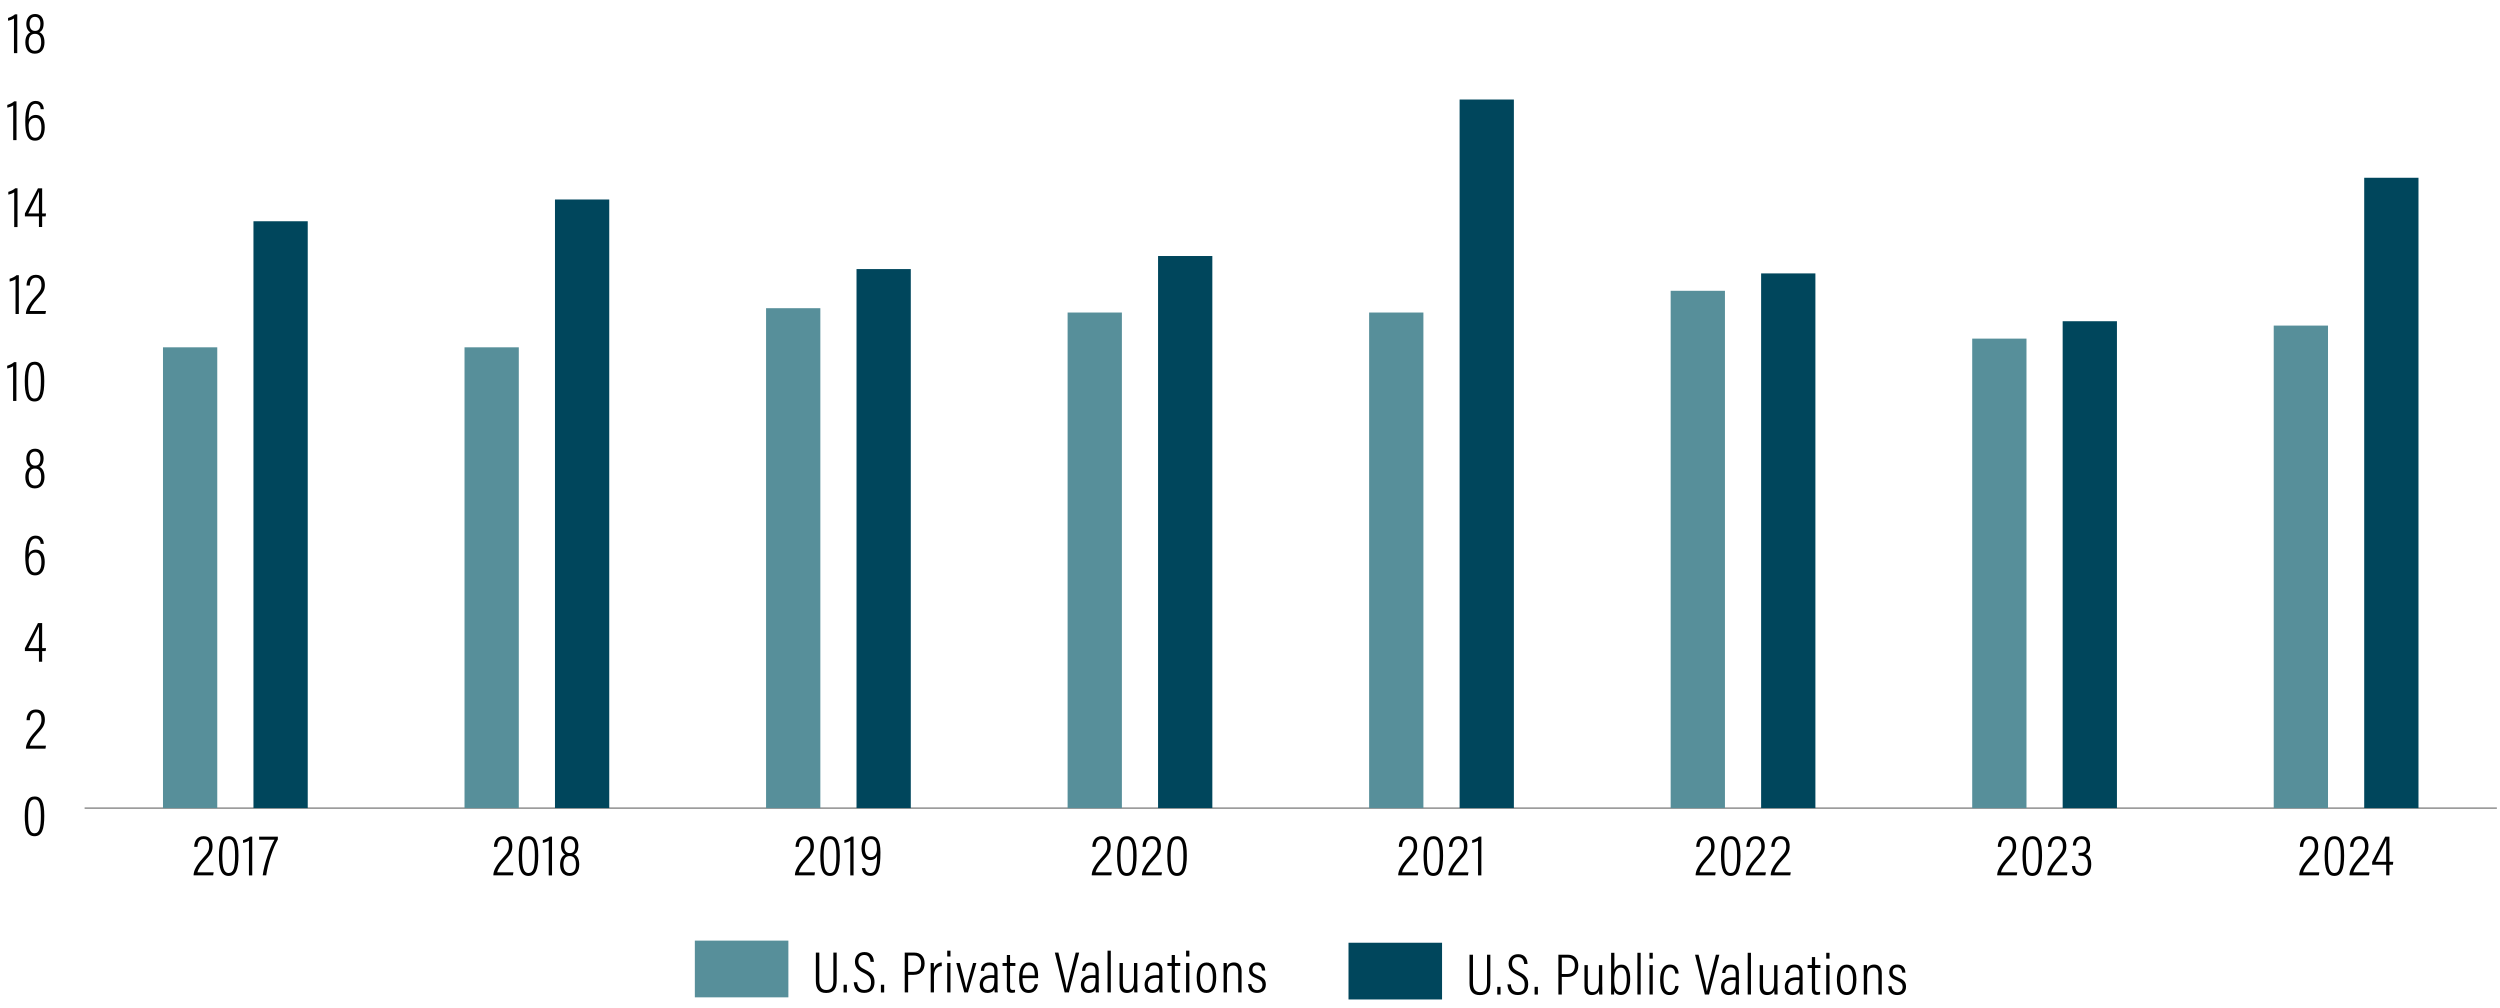 <?xml version="1.0" encoding="utf-8"?>
<!-- Generator: Adobe Illustrator 26.0.1, SVG Export Plug-In . SVG Version: 6.00 Build 0)  -->
<svg version="1.1" id="Guides" xmlns="http://www.w3.org/2000/svg" xmlns:xlink="http://www.w3.org/1999/xlink" x="0px" y="0px"
	 viewBox="0 0 940 378.88" style="enable-background:new 0 0 940 378.88;" xml:space="preserve">
<style type="text/css">
	.st0{fill:none;stroke:#808080;stroke-width:0.5;stroke-miterlimit:10;}
	.st1{fill:none;}
	.st2{fill:#00465C;}
	.st3{fill:#578F9A;}
</style>
<line class="st0" x1="31.81" y1="303.85" x2="938.82" y2="303.85"/>
<g>
	<path d="M16.65,306.76c0,5.19-0.95,7.66-3.67,7.66c-2.86,0-3.67-2.73-3.67-7.68c0-5.39,1.3-7.26,3.74-7.26
		C15.66,299.47,16.65,301.7,16.65,306.76z M10.57,306.71c0,4.36,0.51,6.6,2.4,6.6c1.87,0,2.4-2.13,2.4-6.56
		c0-4.49-0.64-6.18-2.35-6.18C11.34,300.57,10.57,302.07,10.57,306.71z"/>
</g>
<g>
	<path d="M9.74,281.5v-0.09c0-1.56,1.01-3.63,3.3-6.14c1.91-2.09,2.55-2.93,2.55-4.67c0-1.39-0.42-2.75-2.11-2.75
		c-1.47,0-2.18,1.12-2.27,2.95H9.98c0.02-2.07,1.03-4.03,3.52-4.03c2.53,0,3.37,1.78,3.37,3.81c0,2.09-0.77,3.1-2.71,5.17
		c-1.89,2.02-2.75,3.61-2.99,4.62h6.12l-0.2,1.12H9.74z"/>
</g>
<g>
	<path d="M14.64,248.81v-4H9.36v-1.08l4.91-9.46h1.58v9.44h1.45l-0.13,1.1h-1.32v4H14.64z M14.64,239.3c0-1.19-0.02-2.75,0.04-3.81
		c-0.73,1.76-2.84,5.81-4.05,8.21h4V239.3z"/>
</g>
<g>
	<path d="M10.77,208.31c0.37-0.79,1.21-1.65,2.73-1.65c2.29,0,3.32,1.89,3.32,4.64c0,2.6-0.92,5.04-3.65,5.04
		c-3.08,0-3.67-3.04-3.67-7.22c0-4.62,0.92-7.72,3.94-7.72c2.6,0,3.01,2.31,3.04,3.1h-1.19c-0.02-0.2-0.13-2.02-1.89-2.02
		C10.9,202.48,10.84,206.4,10.77,208.31z M15.57,211.39c0-2.18-0.64-3.63-2.29-3.63c-1.83,0-2.51,1.56-2.51,2.9
		c0,1.96,0.42,4.6,2.42,4.6C14.62,215.26,15.57,214.05,15.57,211.39z"/>
</g>
<g>
	<path d="M9.52,179.38c0-2.46,1.12-3.39,1.91-3.78c-0.9-0.48-1.54-1.54-1.54-3.15c0-1.87,0.97-3.74,3.32-3.74
		c2.27,0,3.19,1.74,3.19,3.59c0,2-0.79,2.9-1.58,3.26c1.08,0.46,1.91,1.61,1.91,3.83c0,2.42-1.17,4.25-3.65,4.25
		S9.52,181.71,9.52,179.38z M15.48,179.4c0-2.11-0.68-3.23-2.35-3.23c-1.8,0-2.35,1.39-2.35,3.17c0,1.76,0.68,3.21,2.33,3.21
		C14.8,182.55,15.48,181.29,15.48,179.4z M11.12,172.36c0,1.52,0.51,2.71,2.05,2.71c1.3,0,2.02-0.77,2.02-2.71
		c0-1.34-0.55-2.57-2.05-2.57C11.63,169.79,11.12,171.08,11.12,172.36z"/>
</g>
<g>
	<path d="M4.92,150.74v-13.03c-0.46,0.35-1.67,0.77-2.22,0.84v-1.03c1.01-0.29,2.13-0.9,2.6-1.36h0.86v14.59H4.92z"/>
	<path d="M16.65,143.3c0,5.19-0.95,7.66-3.67,7.66c-2.86,0-3.67-2.73-3.67-7.68c0-5.39,1.3-7.26,3.74-7.26
		C15.66,136.02,16.65,138.24,16.65,143.3z M10.57,143.26c0,4.36,0.51,6.6,2.4,6.6c1.87,0,2.4-2.13,2.4-6.56
		c0-4.49-0.64-6.18-2.35-6.18C11.34,137.12,10.57,138.61,10.57,143.26z"/>
</g>
<g>
	<path d="M5.84,118.05v-13.03c-0.46,0.35-1.67,0.77-2.22,0.84v-1.03c1.01-0.29,2.13-0.9,2.6-1.36h0.86v14.59H5.84z"/>
	<path d="M9.74,118.05v-0.09c0-1.56,1.01-3.63,3.3-6.14c1.91-2.09,2.55-2.93,2.55-4.66c0-1.39-0.42-2.75-2.11-2.75
		c-1.47,0-2.18,1.12-2.27,2.95H9.98c0.02-2.07,1.03-4.03,3.52-4.03c2.53,0,3.37,1.78,3.37,3.81c0,2.09-0.77,3.1-2.71,5.17
		c-1.89,2.02-2.75,3.61-2.99,4.62h6.12l-0.2,1.12H9.74z"/>
</g>
<g>
	<path d="M5.34,85.36V72.33c-0.46,0.35-1.67,0.77-2.22,0.84v-1.03c1.01-0.29,2.13-0.9,2.6-1.36h0.86v14.59H5.34z"/>
	<path d="M14.64,85.36v-4H9.36v-1.08l4.91-9.46h1.58v9.44h1.45l-0.13,1.1h-1.32v4H14.64z M14.64,75.85c0-1.19-0.02-2.75,0.04-3.81
		c-0.73,1.76-2.84,5.81-4.05,8.21h4V75.85z"/>
</g>
<g>
	<path d="M4.96,52.67V39.64c-0.46,0.35-1.67,0.77-2.22,0.84v-1.03c1.01-0.29,2.13-0.9,2.6-1.36h0.86v14.59H4.96z"/>
	<path d="M10.77,44.86c0.37-0.79,1.21-1.65,2.73-1.65c2.29,0,3.32,1.89,3.32,4.64c0,2.6-0.92,5.04-3.65,5.04
		c-3.08,0-3.67-3.04-3.67-7.22c0-4.62,0.92-7.72,3.94-7.72c2.6,0,3.01,2.31,3.04,3.1h-1.19c-0.02-0.2-0.13-2.02-1.89-2.02
		C10.9,39.03,10.84,42.94,10.77,44.86z M15.57,47.94c0-2.18-0.64-3.63-2.29-3.63c-1.83,0-2.51,1.56-2.51,2.9
		c0,1.96,0.42,4.6,2.42,4.6C14.62,51.81,15.57,50.6,15.57,47.94z"/>
</g>
<g>
	<path d="M5.25,19.98V6.95C4.79,7.3,3.58,7.72,3.03,7.79V6.75c1.01-0.29,2.13-0.9,2.6-1.36h0.86v14.59H5.25z"/>
	<path d="M9.52,15.93c0-2.46,1.12-3.39,1.91-3.78C10.53,11.66,9.89,10.6,9.89,9c0-1.87,0.97-3.74,3.32-3.74
		c2.27,0,3.19,1.74,3.19,3.59c0,2-0.79,2.9-1.58,3.26c1.08,0.46,1.91,1.61,1.91,3.83c0,2.42-1.17,4.25-3.65,4.25
		S9.52,18.26,9.52,15.93z M15.48,15.95c0-2.11-0.68-3.23-2.35-3.23c-1.8,0-2.35,1.39-2.35,3.17c0,1.76,0.68,3.21,2.33,3.21
		C14.8,19.1,15.48,17.84,15.48,15.95z M11.12,8.91c0,1.52,0.51,2.71,2.05,2.71c1.3,0,2.02-0.77,2.02-2.71
		c0-1.34-0.55-2.57-2.05-2.57C11.63,6.33,11.12,7.63,11.12,8.91z"/>
</g>
<rect x="507.04" y="354.47" class="st2" width="35.17" height="21.33"/>
<rect x="95.3" y="83.19" class="st2" width="20.41" height="220.66"/>
<rect x="208.67" y="75.01" class="st2" width="20.41" height="228.83"/>
<rect x="322.05" y="101.17" class="st2" width="20.41" height="202.68"/>
<rect x="435.43" y="96.26" class="st2" width="20.41" height="207.58"/>
<rect x="548.81" y="37.42" class="st2" width="20.41" height="266.43"/>
<rect x="662.18" y="102.8" class="st2" width="20.41" height="201.05"/>
<rect x="775.56" y="120.78" class="st2" width="20.41" height="183.07"/>
<rect x="888.94" y="66.84" class="st2" width="20.41" height="237.01"/>
<rect x="261.26" y="353.67" class="st3" width="35.17" height="21.33"/>
<rect x="61.28" y="130.59" class="st3" width="20.41" height="173.26"/>
<rect x="174.66" y="130.59" class="st3" width="20.41" height="173.26"/>
<rect x="288.04" y="115.88" class="st3" width="20.41" height="187.97"/>
<rect x="401.42" y="117.51" class="st3" width="20.41" height="186.34"/>
<rect x="514.79" y="117.51" class="st3" width="20.41" height="186.34"/>
<rect x="628.17" y="109.34" class="st3" width="20.41" height="194.51"/>
<rect x="741.55" y="127.32" class="st3" width="20.41" height="176.53"/>
<rect x="854.92" y="122.42" class="st3" width="20.41" height="181.43"/>
<g>
	<g>
		<path d="M553.84,358.98v10.56c0,1.83,0.53,3.5,2.62,3.5c2.13,0,2.66-1.41,2.66-3.5v-10.56h1.25v10.58c0,2.73-0.95,4.6-3.96,4.6
			c-2.84,0-3.87-1.76-3.87-4.47v-10.71H553.84z"/>
		<path d="M562.97,373.96v-2.91h1.23v2.91H562.97z"/>
		<path d="M573.29,370.22c0-1.72-0.64-2.6-2.73-3.61c-2.27-1.08-3.32-2.11-3.32-4.25c0-1.94,1.23-3.59,3.59-3.59
			c2.71,0,3.48,2,3.52,3.7h-1.25c-0.07-0.68-0.29-2.6-2.33-2.6c-1.58,0-2.24,1.1-2.24,2.38c0,1.56,0.7,2.29,2.62,3.21
			c2.6,1.25,3.45,2.51,3.45,4.64c0,2.38-1.28,4.03-3.89,4.03c-2.84,0-3.78-1.89-3.92-4.03h1.28c0.11,1.63,0.95,2.93,2.68,2.93
			C572.39,373.04,573.29,372.16,573.29,370.22z"/>
		<path d="M577.01,373.96v-2.91h1.23v2.91H577.01z"/>
		<path d="M585.96,358.98h3.63c2.31,0,3.85,1.47,3.85,4.05c0,2.6-1.39,4.31-4.09,4.31h-2.11v6.6h-1.28V358.98z M587.24,366.22h1.98
			c1.89,0,2.93-1.03,2.93-3.19c0-1.72-0.9-2.95-2.73-2.95h-2.18V366.22z"/>
		<path d="M602.46,370.99c0,1.32,0,2.42,0.02,2.95h-1.17c-0.04-0.31-0.07-0.73-0.07-1.58c-0.37,1.14-1.34,1.78-2.71,1.78
			c-1.17,0-2.77-0.44-2.77-3.3v-7.96h1.25v7.66c0,1.54,0.46,2.49,1.87,2.49c1.3,0,2.31-0.81,2.31-3.46v-6.69h1.25V370.99z"/>
		<path d="M605.78,358.25h1.23v6.23c0.33-0.9,1.12-1.78,2.71-1.78c2.05,0,3.23,1.67,3.23,5.43c0,3.39-0.95,5.98-3.54,5.98
			c-1.41,0-2.09-0.7-2.44-1.56c0,0.4-0.02,0.9-0.07,1.39h-1.14c0.02-0.53,0.02-1.56,0.02-3.01V358.25z M611.68,368.15
			c0-3.01-0.77-4.33-2.22-4.33c-1.89,0-2.51,1.76-2.51,4.6c0,2.68,0.46,4.58,2.33,4.58C610.87,372.99,611.68,371.45,611.68,368.15z"
			/>
		<path d="M615.66,373.94v-15.69h1.23v15.69H615.66z"/>
		<path d="M620.21,358.25h1.23v2.2h-1.23V358.25z M620.21,362.87h1.23v11.07h-1.23V362.87z"/>
		<path d="M629.9,370.71h1.25c-0.04,0.46-0.31,3.43-3.39,3.43c-2.77,0-3.56-2.55-3.56-5.74s1.03-5.72,3.72-5.72
			c3.06,0,3.24,2.93,3.24,3.39h-1.28c-0.02-0.46-0.22-2.29-1.96-2.29c-1.78,0-2.44,1.94-2.44,4.6c0,2.88,0.7,4.66,2.35,4.66
			C629.57,373.04,629.81,371.28,629.9,370.71z"/>
		<path d="M641.03,373.94l-3.7-14.96h1.34l1.76,7.37c0.53,2.13,1.14,4.88,1.34,6.27h0.04c0.2-1.21,0.99-4.11,1.52-6.27l1.85-7.37
			h1.3l-3.89,14.96H641.03z"/>
		<path d="M653.81,372.16c0,0.75,0.04,1.5,0.09,1.78h-1.14c-0.07-0.26-0.11-0.88-0.11-1.34c-0.4,0.97-1.28,1.54-2.66,1.54
			c-2.13,0-2.88-1.65-2.88-3.17c0-1.94,1.3-3.5,4.25-3.5c0.57,0,0.9,0,1.25,0.02v-1.56c0-0.95-0.2-2.18-1.85-2.18
			c-1.85,0-1.94,1.34-2,2.09h-1.21c0.04-1.56,0.79-3.15,3.23-3.15c2.07,0,3.04,1.01,3.04,3.04V372.16z M652.62,368.55
			c-0.29-0.04-0.62-0.07-1.21-0.07c-2.16,0-3.06,1.06-3.06,2.4c0,1.17,0.62,2.16,1.89,2.16c1.74,0,2.38-1.19,2.38-3.78V368.55z"/>
		<path d="M657.13,373.94v-15.69h1.23v15.69H657.13z"/>
		<path d="M668.35,370.99c0,1.32,0,2.42,0.02,2.95h-1.17c-0.04-0.31-0.07-0.73-0.07-1.58c-0.37,1.14-1.34,1.78-2.71,1.78
			c-1.17,0-2.77-0.44-2.77-3.3v-7.96h1.25v7.66c0,1.54,0.46,2.49,1.87,2.49c1.3,0,2.31-0.81,2.31-3.46v-6.69h1.25V370.99z"/>
		<path d="M677.77,372.16c0,0.75,0.04,1.5,0.09,1.78h-1.14c-0.07-0.26-0.11-0.88-0.11-1.34c-0.4,0.97-1.28,1.54-2.66,1.54
			c-2.13,0-2.88-1.65-2.88-3.17c0-1.94,1.3-3.5,4.25-3.5c0.57,0,0.9,0,1.25,0.02v-1.56c0-0.95-0.2-2.18-1.85-2.18
			c-1.85,0-1.94,1.34-2,2.09h-1.21c0.04-1.56,0.79-3.15,3.23-3.15c2.07,0,3.04,1.01,3.04,3.04V372.16z M676.58,368.55
			c-0.29-0.04-0.62-0.07-1.21-0.07c-2.16,0-3.06,1.06-3.06,2.4c0,1.17,0.62,2.16,1.89,2.16c1.74,0,2.38-1.19,2.38-3.78V368.55z"/>
		<path d="M679.66,362.87h1.61v-3.01h1.21v3.01h2v1.1h-2v7.7c0,0.81,0.18,1.34,1.03,1.34c0.26,0,0.64-0.02,0.84-0.07v0.97
			c-0.35,0.13-0.86,0.18-1.21,0.18c-1.12,0-1.87-0.48-1.87-2.13v-7.99h-1.61V362.87z"/>
		<path d="M686.67,358.25h1.23v2.2h-1.23V358.25z M686.67,362.87h1.23v11.07h-1.23V362.87z"/>
		<path d="M698.01,368.26c0,3.85-1.23,5.88-3.65,5.88c-2.53,0-3.7-1.96-3.7-5.85c0-3.81,1.45-5.59,3.74-5.59
			C696.73,362.7,698.01,364.54,698.01,368.26z M691.93,368.31c0,3.26,0.88,4.73,2.42,4.73s2.38-1.52,2.38-4.75
			c0-2.99-0.81-4.49-2.4-4.49C692.86,363.8,691.93,365.07,691.93,368.31z"/>
		<path d="M700.78,366.28c0-2.27-0.02-2.93-0.02-3.41h1.19c0.02,0.26,0.07,0.68,0.07,1.56c0.37-0.97,1.17-1.76,2.68-1.76
			s2.84,0.84,2.84,3.39v7.88h-1.25v-7.68c0-1.43-0.51-2.44-1.87-2.44c-1.69,0-2.38,1.14-2.38,3.63v6.49h-1.25V366.28z"/>
		<path d="M715.39,371.1c0-1.28-0.66-1.85-2.18-2.44c-2.16-0.84-2.84-1.63-2.84-3.15c0-1.47,0.9-2.84,3.01-2.84
			c2.31,0,3.01,1.56,3.04,3.06h-1.23c-0.04-0.59-0.2-1.98-1.85-1.98c-1.19,0-1.72,0.73-1.72,1.72c0,0.95,0.4,1.43,2,2.05
			c2.05,0.81,3.04,1.56,3.04,3.5c0,1.96-1.23,3.12-3.34,3.12c-2.13,0-3.26-1.3-3.32-3.32h1.23c0.11,1.34,0.81,2.27,2.18,2.27
			C714.75,373.08,715.39,372.22,715.39,371.1z"/>
	</g>
</g>
<g>
	<g>
		<path d="M308.06,358.18v10.56c0,1.83,0.53,3.5,2.62,3.5c2.13,0,2.66-1.41,2.66-3.5v-10.56h1.25v10.58c0,2.73-0.95,4.6-3.96,4.6
			c-2.84,0-3.87-1.76-3.87-4.47v-10.71H308.06z"/>
		<path d="M317.19,373.17v-2.91h1.23v2.91H317.19z"/>
		<path d="M327.51,369.42c0-1.72-0.64-2.6-2.73-3.61c-2.27-1.08-3.32-2.11-3.32-4.25c0-1.94,1.23-3.59,3.59-3.59
			c2.71,0,3.48,2,3.52,3.7h-1.25c-0.07-0.68-0.29-2.6-2.33-2.6c-1.58,0-2.24,1.1-2.24,2.38c0,1.56,0.7,2.29,2.62,3.21
			c2.6,1.25,3.45,2.51,3.45,4.64c0,2.38-1.28,4.03-3.89,4.03c-2.84,0-3.78-1.89-3.92-4.03h1.28c0.11,1.63,0.95,2.93,2.68,2.93
			C326.6,372.24,327.51,371.36,327.51,369.42z"/>
		<path d="M331.22,373.17v-2.91h1.23v2.91H331.22z"/>
		<path d="M340.18,358.18h3.63c2.31,0,3.85,1.47,3.85,4.05c0,2.6-1.39,4.31-4.09,4.31h-2.11v6.6h-1.28V358.18z M341.45,365.42h1.98
			c1.89,0,2.93-1.03,2.93-3.19c0-1.72-0.9-2.95-2.73-2.95h-2.18V365.42z"/>
		<path d="M349.94,365.86c0-1.76,0-2.99-0.02-3.78h1.19c0.02,0.33,0.04,0.86,0.04,2.02c0.51-1.36,1.61-2.18,2.95-2.2v1.36
			c-1.96,0.09-2.93,1.54-2.93,3.57v6.31h-1.23V365.86z"/>
		<path d="M356.15,357.45h1.23v2.2h-1.23V357.45z M356.15,362.08h1.23v11.07h-1.23V362.08z"/>
		<path d="M360.88,362.08c0.99,3.76,2.22,8.43,2.42,9.59h0.02c0.13-1.03,2.07-7.68,2.55-9.59h1.25l-3.19,11.07h-1.34l-3.04-11.07
			H360.88z"/>
		<path d="M375.07,371.36c0,0.75,0.04,1.5,0.09,1.78h-1.14c-0.07-0.26-0.11-0.88-0.11-1.34c-0.4,0.97-1.28,1.54-2.66,1.54
			c-2.13,0-2.88-1.65-2.88-3.17c0-1.94,1.3-3.5,4.25-3.5c0.57,0,0.9,0,1.25,0.02v-1.56c0-0.95-0.2-2.18-1.85-2.18
			c-1.85,0-1.94,1.34-2,2.09h-1.21c0.04-1.56,0.79-3.15,3.23-3.15c2.07,0,3.04,1.01,3.04,3.04V371.36z M373.88,367.75
			c-0.29-0.04-0.62-0.07-1.21-0.07c-2.16,0-3.06,1.06-3.06,2.4c0,1.17,0.62,2.16,1.89,2.16c1.74,0,2.38-1.19,2.38-3.78V367.75z"/>
		<path d="M376.96,362.08h1.61v-3.01h1.21v3.01h2v1.1h-2v7.7c0,0.81,0.18,1.34,1.03,1.34c0.26,0,0.64-0.02,0.84-0.07v0.97
			c-0.35,0.13-0.86,0.18-1.21,0.18c-1.12,0-1.87-0.48-1.87-2.13v-7.99h-1.61V362.08z"/>
		<path d="M389.02,370.06h1.23c-0.02,0.26-0.35,3.28-3.46,3.28c-3.15,0-3.59-2.97-3.59-5.72c0-3.5,1.14-5.72,3.67-5.72
			c2.79,0,3.46,2.38,3.46,5.1c0,0.15,0,0.46-0.02,0.77h-5.85c0,2.44,0.44,4.47,2.33,4.47C388.71,372.24,388.95,370.39,389.02,370.06
			z M384.48,366.74h4.6c0-2.22-0.51-3.76-2.22-3.76C384.64,362.98,384.53,365.99,384.48,366.74z"/>
		<path d="M400.32,373.14l-3.7-14.96h1.34l1.76,7.37c0.53,2.13,1.14,4.88,1.34,6.27h0.04c0.2-1.21,0.99-4.11,1.52-6.27l1.85-7.37
			h1.3l-3.89,14.96H400.32z"/>
		<path d="M413.11,371.36c0,0.75,0.04,1.5,0.09,1.78h-1.14c-0.07-0.26-0.11-0.88-0.11-1.34c-0.4,0.97-1.28,1.54-2.66,1.54
			c-2.13,0-2.88-1.65-2.88-3.17c0-1.94,1.3-3.5,4.25-3.5c0.57,0,0.9,0,1.25,0.02v-1.56c0-0.95-0.2-2.18-1.85-2.18
			c-1.85,0-1.94,1.34-2,2.09h-1.21c0.04-1.56,0.79-3.15,3.23-3.15c2.07,0,3.04,1.01,3.04,3.04V371.36z M411.92,367.75
			c-0.29-0.04-0.62-0.07-1.21-0.07c-2.16,0-3.06,1.06-3.06,2.4c0,1.17,0.62,2.16,1.89,2.16c1.74,0,2.38-1.19,2.38-3.78V367.75z"/>
		<path d="M416.43,373.14v-15.69h1.23v15.69H416.43z"/>
		<path d="M427.65,370.2c0,1.32,0,2.42,0.02,2.95h-1.17c-0.04-0.31-0.07-0.73-0.07-1.58c-0.37,1.14-1.34,1.78-2.71,1.78
			c-1.17,0-2.77-0.44-2.77-3.3v-7.96h1.25v7.66c0,1.54,0.46,2.49,1.87,2.49c1.3,0,2.31-0.81,2.31-3.46v-6.69h1.25V370.2z"/>
		<path d="M437.06,371.36c0,0.75,0.04,1.5,0.09,1.78h-1.14c-0.07-0.26-0.11-0.88-0.11-1.34c-0.4,0.97-1.28,1.54-2.66,1.54
			c-2.13,0-2.88-1.65-2.88-3.17c0-1.94,1.3-3.5,4.25-3.5c0.57,0,0.9,0,1.25,0.02v-1.56c0-0.95-0.2-2.18-1.85-2.18
			c-1.85,0-1.94,1.34-2,2.09h-1.21c0.04-1.56,0.79-3.15,3.23-3.15c2.07,0,3.04,1.01,3.04,3.04V371.36z M435.87,367.75
			c-0.29-0.04-0.62-0.07-1.21-0.07c-2.16,0-3.06,1.06-3.06,2.4c0,1.17,0.62,2.16,1.89,2.16c1.74,0,2.38-1.19,2.38-3.78V367.75z"/>
		<path d="M438.95,362.08h1.61v-3.01h1.21v3.01h2v1.1h-2v7.7c0,0.81,0.18,1.34,1.03,1.34c0.26,0,0.64-0.02,0.84-0.07v0.97
			c-0.35,0.13-0.86,0.18-1.21,0.18c-1.12,0-1.87-0.48-1.87-2.13v-7.99h-1.61V362.08z"/>
		<path d="M445.97,357.45h1.23v2.2h-1.23V357.45z M445.97,362.08h1.23v11.07h-1.23V362.08z"/>
		<path d="M457.3,367.47c0,3.85-1.23,5.88-3.65,5.88c-2.53,0-3.7-1.96-3.7-5.85c0-3.81,1.45-5.59,3.74-5.59
			C456.03,361.9,457.3,363.75,457.3,367.47z M451.23,367.51c0,3.26,0.88,4.73,2.42,4.73s2.38-1.52,2.38-4.75
			c0-2.99-0.81-4.49-2.4-4.49C452.15,363,451.23,364.28,451.23,367.51z"/>
		<path d="M460.07,365.49c0-2.27-0.02-2.93-0.02-3.41h1.19c0.02,0.26,0.07,0.68,0.07,1.56c0.37-0.97,1.17-1.76,2.68-1.76
			s2.84,0.84,2.84,3.39v7.88h-1.25v-7.68c0-1.43-0.51-2.44-1.87-2.44c-1.69,0-2.38,1.14-2.38,3.63v6.49h-1.25V365.49z"/>
		<path d="M474.68,370.3c0-1.28-0.66-1.85-2.18-2.44c-2.16-0.84-2.84-1.63-2.84-3.15c0-1.47,0.9-2.84,3.01-2.84
			c2.31,0,3.01,1.56,3.04,3.06h-1.23c-0.04-0.59-0.2-1.98-1.85-1.98c-1.19,0-1.72,0.73-1.72,1.72c0,0.95,0.4,1.43,2,2.05
			c2.05,0.81,3.04,1.56,3.04,3.5c0,1.96-1.23,3.12-3.34,3.12c-2.13,0-3.26-1.3-3.32-3.32h1.23c0.11,1.34,0.81,2.27,2.18,2.27
			C474.04,372.28,474.68,371.43,474.68,370.3z"/>
	</g>
</g>
<g>
	<path d="M864.52,329.13v-0.09c0-1.56,1.01-3.63,3.3-6.14c1.91-2.09,2.55-2.93,2.55-4.67c0-1.39-0.42-2.75-2.11-2.75
		c-1.47,0-2.18,1.12-2.27,2.95h-1.23c0.02-2.07,1.03-4.03,3.52-4.03c2.53,0,3.37,1.78,3.37,3.81c0,2.09-0.77,3.1-2.71,5.17
		c-1.89,2.02-2.75,3.61-2.99,4.62h6.12l-0.2,1.12H864.52z"/>
	<path d="M881.4,321.69c0,5.19-0.95,7.66-3.67,7.66c-2.86,0-3.67-2.73-3.67-7.68c0-5.39,1.3-7.26,3.74-7.26
		C880.41,314.41,881.4,316.63,881.4,321.69z M875.33,321.65c0,4.36,0.51,6.6,2.4,6.6c1.87,0,2.4-2.13,2.4-6.56
		c0-4.49-0.64-6.18-2.35-6.18C876.09,315.51,875.33,317.01,875.33,321.65z"/>
	<path d="M883.4,329.13v-0.09c0-1.56,1.01-3.63,3.3-6.14c1.91-2.09,2.55-2.93,2.55-4.67c0-1.39-0.42-2.75-2.11-2.75
		c-1.47,0-2.18,1.12-2.27,2.95h-1.23c0.02-2.07,1.03-4.03,3.52-4.03c2.53,0,3.37,1.78,3.37,3.81c0,2.09-0.77,3.1-2.71,5.17
		c-1.89,2.02-2.75,3.61-2.99,4.62h6.12l-0.2,1.12H883.4z"/>
	<path d="M897.21,329.13v-4h-5.28v-1.08l4.91-9.46h1.58v9.44h1.45l-0.13,1.1h-1.32v4H897.21z M897.21,319.63
		c0-1.19-0.02-2.75,0.04-3.81c-0.73,1.76-2.84,5.81-4.05,8.21h4V319.63z"/>
</g>
<g>
	<path d="M750.94,329.13v-0.09c0-1.56,1.01-3.63,3.3-6.14c1.91-2.09,2.55-2.93,2.55-4.67c0-1.39-0.42-2.75-2.11-2.75
		c-1.47,0-2.18,1.12-2.27,2.95h-1.23c0.02-2.07,1.03-4.03,3.52-4.03c2.53,0,3.37,1.78,3.37,3.81c0,2.09-0.77,3.1-2.71,5.17
		c-1.89,2.02-2.75,3.61-2.99,4.62h6.12l-0.2,1.12H750.94z"/>
	<path d="M767.81,321.69c0,5.19-0.95,7.66-3.67,7.66c-2.86,0-3.67-2.73-3.67-7.68c0-5.39,1.3-7.26,3.74-7.26
		C766.82,314.41,767.81,316.63,767.81,321.69z M761.74,321.65c0,4.36,0.51,6.6,2.4,6.6c1.87,0,2.4-2.13,2.4-6.56
		c0-4.49-0.64-6.18-2.35-6.18C762.51,315.51,761.74,317.01,761.74,321.65z"/>
	<path d="M769.81,329.13v-0.09c0-1.56,1.01-3.63,3.3-6.14c1.91-2.09,2.55-2.93,2.55-4.67c0-1.39-0.42-2.75-2.11-2.75
		c-1.47,0-2.18,1.12-2.27,2.95h-1.23c0.02-2.07,1.03-4.03,3.52-4.03c2.53,0,3.37,1.78,3.37,3.81c0,2.09-0.77,3.1-2.71,5.17
		c-1.89,2.02-2.75,3.61-2.99,4.62h6.12l-0.2,1.12H769.81z"/>
	<path d="M780.57,317.91h-1.17c0.02-1.39,0.68-3.5,3.3-3.5c2.35,0,3.17,1.63,3.17,3.56c0,1.89-0.84,2.82-1.78,3.17v0.02
		c1.34,0.44,2.22,1.5,2.22,3.78c0,2.11-0.86,4.38-3.7,4.38c-2.68,0-3.48-1.94-3.54-3.7h1.21c0.04,1.21,0.66,2.62,2.35,2.62
		c1.96,0,2.4-1.78,2.4-3.26c0-2.62-1.28-3.23-2.86-3.23h-0.62v-1.08h0.64c1.43,0,2.42-0.62,2.42-2.64c0-1.47-0.51-2.55-1.98-2.55
		C780.79,315.49,780.61,317.32,780.57,317.91z"/>
</g>
<g>
	<path d="M637.55,329.13v-0.09c0-1.56,1.01-3.63,3.3-6.14c1.91-2.09,2.55-2.93,2.55-4.67c0-1.39-0.42-2.75-2.11-2.75
		c-1.47,0-2.18,1.12-2.27,2.95h-1.23c0.02-2.07,1.03-4.03,3.52-4.03c2.53,0,3.37,1.78,3.37,3.81c0,2.09-0.77,3.1-2.71,5.17
		c-1.89,2.02-2.75,3.61-2.99,4.62h6.12l-0.2,1.12H637.55z"/>
	<path d="M654.43,321.69c0,5.19-0.95,7.66-3.67,7.66c-2.86,0-3.67-2.73-3.67-7.68c0-5.39,1.3-7.26,3.74-7.26
		C653.44,314.41,654.43,316.63,654.43,321.69z M648.35,321.65c0,4.36,0.51,6.6,2.4,6.6c1.87,0,2.4-2.13,2.4-6.56
		c0-4.49-0.64-6.18-2.35-6.18C649.12,315.51,648.35,317.01,648.35,321.65z"/>
	<path d="M656.43,329.13v-0.09c0-1.56,1.01-3.63,3.3-6.14c1.91-2.09,2.55-2.93,2.55-4.67c0-1.39-0.42-2.75-2.11-2.75
		c-1.47,0-2.18,1.12-2.27,2.95h-1.23c0.02-2.07,1.03-4.03,3.52-4.03c2.53,0,3.37,1.78,3.37,3.81c0,2.09-0.77,3.1-2.71,5.17
		c-1.89,2.02-2.75,3.61-2.99,4.62h6.12l-0.2,1.12H656.43z"/>
	<path d="M665.78,329.13v-0.09c0-1.56,1.01-3.63,3.3-6.14c1.91-2.09,2.55-2.93,2.55-4.67c0-1.39-0.42-2.75-2.11-2.75
		c-1.47,0-2.18,1.12-2.27,2.95h-1.23c0.02-2.07,1.03-4.03,3.52-4.03c2.53,0,3.37,1.78,3.37,3.81c0,2.09-0.77,3.1-2.71,5.17
		c-1.89,2.02-2.75,3.61-2.99,4.62h6.12l-0.2,1.12H665.78z"/>
</g>
<g>
	<path d="M525.72,329.13v-0.09c0-1.56,1.01-3.63,3.3-6.14c1.91-2.09,2.55-2.93,2.55-4.67c0-1.39-0.42-2.75-2.11-2.75
		c-1.47,0-2.18,1.12-2.27,2.95h-1.23c0.02-2.07,1.03-4.03,3.52-4.03c2.53,0,3.37,1.78,3.37,3.81c0,2.09-0.77,3.1-2.71,5.17
		c-1.89,2.02-2.75,3.61-2.99,4.62h6.12l-0.2,1.12H525.72z"/>
	<path d="M542.6,321.69c0,5.19-0.95,7.66-3.67,7.66c-2.86,0-3.67-2.73-3.67-7.68c0-5.39,1.3-7.26,3.74-7.26
		C541.61,314.41,542.6,316.63,542.6,321.69z M536.53,321.65c0,4.36,0.51,6.6,2.4,6.6c1.87,0,2.4-2.13,2.4-6.56
		c0-4.49-0.64-6.18-2.35-6.18C537.3,315.51,536.53,317.01,536.53,321.65z"/>
	<path d="M544.6,329.13v-0.09c0-1.56,1.01-3.63,3.3-6.14c1.91-2.09,2.55-2.93,2.55-4.67c0-1.39-0.42-2.75-2.11-2.75
		c-1.47,0-2.18,1.12-2.27,2.95h-1.23c0.02-2.07,1.03-4.03,3.52-4.03c2.53,0,3.37,1.78,3.37,3.81c0,2.09-0.77,3.1-2.71,5.17
		c-1.89,2.02-2.75,3.61-2.99,4.62h6.12l-0.2,1.12H544.6z"/>
	<path d="M555.75,329.13v-13.03c-0.46,0.35-1.67,0.77-2.22,0.84v-1.03c1.01-0.29,2.13-0.9,2.6-1.36h0.86v14.59H555.75z"/>
</g>
<g>
	<path d="M410.49,329.13v-0.09c0-1.56,1.01-3.63,3.3-6.14c1.91-2.09,2.55-2.93,2.55-4.67c0-1.39-0.42-2.75-2.11-2.75
		c-1.47,0-2.18,1.12-2.27,2.95h-1.23c0.02-2.07,1.03-4.03,3.52-4.03c2.53,0,3.37,1.78,3.37,3.81c0,2.09-0.77,3.1-2.71,5.17
		c-1.89,2.02-2.75,3.61-2.99,4.62h6.12l-0.2,1.12H410.49z"/>
	<path d="M427.36,321.69c0,5.19-0.95,7.66-3.67,7.66c-2.86,0-3.67-2.73-3.67-7.68c0-5.39,1.3-7.26,3.74-7.26
		C426.37,314.41,427.36,316.63,427.36,321.69z M421.29,321.65c0,4.36,0.51,6.6,2.4,6.6c1.87,0,2.4-2.13,2.4-6.56
		c0-4.49-0.64-6.18-2.35-6.18C422.06,315.51,421.29,317.01,421.29,321.65z"/>
	<path d="M429.36,329.13v-0.09c0-1.56,1.01-3.63,3.3-6.14c1.91-2.09,2.55-2.93,2.55-4.67c0-1.39-0.42-2.75-2.11-2.75
		c-1.47,0-2.18,1.12-2.27,2.95h-1.23c0.02-2.07,1.03-4.03,3.52-4.03c2.53,0,3.37,1.78,3.37,3.81c0,2.09-0.77,3.1-2.71,5.17
		c-1.89,2.02-2.75,3.61-2.99,4.62h6.12l-0.2,1.12H429.36z"/>
	<path d="M446.24,321.69c0,5.19-0.95,7.66-3.67,7.66c-2.86,0-3.67-2.73-3.67-7.68c0-5.39,1.3-7.26,3.74-7.26
		C445.25,314.41,446.24,316.63,446.24,321.69z M440.16,321.65c0,4.36,0.51,6.6,2.4,6.6c1.87,0,2.4-2.13,2.4-6.56
		c0-4.49-0.64-6.18-2.35-6.18C440.93,315.51,440.16,317.01,440.16,321.65z"/>
</g>
<g>
	<path d="M298.89,329.13v-0.09c0-1.56,1.01-3.63,3.3-6.14c1.91-2.09,2.55-2.93,2.55-4.67c0-1.39-0.42-2.75-2.11-2.75
		c-1.47,0-2.18,1.12-2.27,2.95h-1.23c0.02-2.07,1.03-4.03,3.52-4.03c2.53,0,3.37,1.78,3.37,3.81c0,2.09-0.77,3.1-2.71,5.17
		c-1.89,2.02-2.75,3.61-2.99,4.62h6.12l-0.2,1.12H298.89z"/>
	<path d="M315.77,321.69c0,5.19-0.95,7.66-3.67,7.66c-2.86,0-3.67-2.73-3.67-7.68c0-5.39,1.3-7.26,3.74-7.26
		C314.78,314.41,315.77,316.63,315.77,321.69z M309.69,321.65c0,4.36,0.51,6.6,2.4,6.6c1.87,0,2.4-2.13,2.4-6.56
		c0-4.49-0.64-6.18-2.35-6.18C310.46,315.51,309.69,317.01,309.69,321.65z"/>
	<path d="M319.7,329.13v-13.03c-0.46,0.35-1.67,0.77-2.22,0.84v-1.03c1.01-0.29,2.13-0.9,2.6-1.36h0.86v14.59H319.7z"/>
	<path d="M329.8,321.76c-0.44,1.03-1.25,1.63-2.6,1.63c-2.11,0-3.26-1.63-3.26-4.31c0-3.17,1.45-4.66,3.56-4.66
		c2.2,0,3.54,1.32,3.54,6.09c0,6.21-0.81,8.82-3.76,8.82c-2.79,0-3.1-2.22-3.21-2.93h1.23c0.13,0.68,0.42,1.85,2.02,1.85
		C329.58,328.25,329.71,324.78,329.8,321.76z M325.2,319.01c0,1.8,0.57,3.28,2.22,3.28c1.61,0,2.31-1.32,2.31-3.06
		c0-1.83-0.33-3.74-2.27-3.74C326.08,315.49,325.2,316.66,325.2,319.01z"/>
</g>
<g>
	<path d="M185.5,329.13v-0.09c0-1.56,1.01-3.63,3.3-6.14c1.91-2.09,2.55-2.93,2.55-4.67c0-1.39-0.42-2.75-2.11-2.75
		c-1.47,0-2.18,1.12-2.27,2.95h-1.23c0.02-2.07,1.03-4.03,3.52-4.03c2.53,0,3.37,1.78,3.37,3.81c0,2.09-0.77,3.1-2.71,5.17
		c-1.89,2.02-2.75,3.61-2.99,4.62h6.12l-0.2,1.12H185.5z"/>
	<path d="M202.38,321.69c0,5.19-0.95,7.66-3.67,7.66c-2.86,0-3.67-2.73-3.67-7.68c0-5.39,1.3-7.26,3.74-7.26
		C201.39,314.41,202.38,316.63,202.38,321.69z M196.31,321.65c0,4.36,0.51,6.6,2.4,6.6c1.87,0,2.4-2.13,2.4-6.56
		c0-4.49-0.64-6.18-2.35-6.18C197.08,315.51,196.31,317.01,196.31,321.65z"/>
	<path d="M206.32,329.13v-13.03c-0.46,0.35-1.67,0.77-2.22,0.84v-1.03c1.01-0.29,2.13-0.9,2.6-1.36h0.86v14.59H206.32z"/>
	<path d="M210.58,325.08c0-2.46,1.12-3.39,1.91-3.78c-0.9-0.48-1.54-1.54-1.54-3.15c0-1.87,0.97-3.74,3.32-3.74
		c2.27,0,3.19,1.74,3.19,3.59c0,2-0.79,2.9-1.58,3.26c1.08,0.46,1.91,1.61,1.91,3.83c0,2.42-1.17,4.25-3.65,4.25
		S210.58,327.42,210.58,325.08z M216.55,325.11c0-2.11-0.68-3.23-2.35-3.23c-1.8,0-2.35,1.39-2.35,3.17c0,1.76,0.68,3.21,2.33,3.21
		C215.87,328.25,216.55,327,216.55,325.11z M212.19,318.06c0,1.52,0.51,2.71,2.05,2.71c1.3,0,2.02-0.77,2.02-2.71
		c0-1.34-0.55-2.57-2.05-2.57C212.7,315.49,212.19,316.79,212.19,318.06z"/>
</g>
<g>
	<path d="M72.79,329.13v-0.09c0-1.56,1.01-3.63,3.3-6.14c1.91-2.09,2.55-2.93,2.55-4.67c0-1.39-0.42-2.75-2.11-2.75
		c-1.47,0-2.18,1.12-2.27,2.95h-1.23c0.02-2.07,1.03-4.03,3.52-4.03c2.53,0,3.37,1.78,3.37,3.81c0,2.09-0.77,3.1-2.71,5.17
		c-1.89,2.02-2.75,3.61-2.99,4.62h6.12l-0.2,1.12H72.79z"/>
	<path d="M89.66,321.69c0,5.19-0.95,7.66-3.67,7.66c-2.86,0-3.67-2.73-3.67-7.68c0-5.39,1.3-7.26,3.74-7.26
		C88.67,314.41,89.66,316.63,89.66,321.69z M83.59,321.65c0,4.36,0.51,6.6,2.4,6.6c1.87,0,2.4-2.13,2.4-6.56
		c0-4.49-0.64-6.18-2.35-6.18C84.36,315.51,83.59,317.01,83.59,321.65z"/>
	<path d="M93.6,329.13v-13.03c-0.46,0.35-1.67,0.77-2.22,0.84v-1.03c1.01-0.29,2.13-0.9,2.6-1.36h0.86v14.59H93.6z"/>
	<path d="M104.47,314.59v1.03c-1.96,3.52-3.67,8.65-4.38,13.51h-1.32c0.62-4.51,2.62-10.3,4.44-13.4h-5.77v-1.14H104.47z"/>
</g>
</svg>
